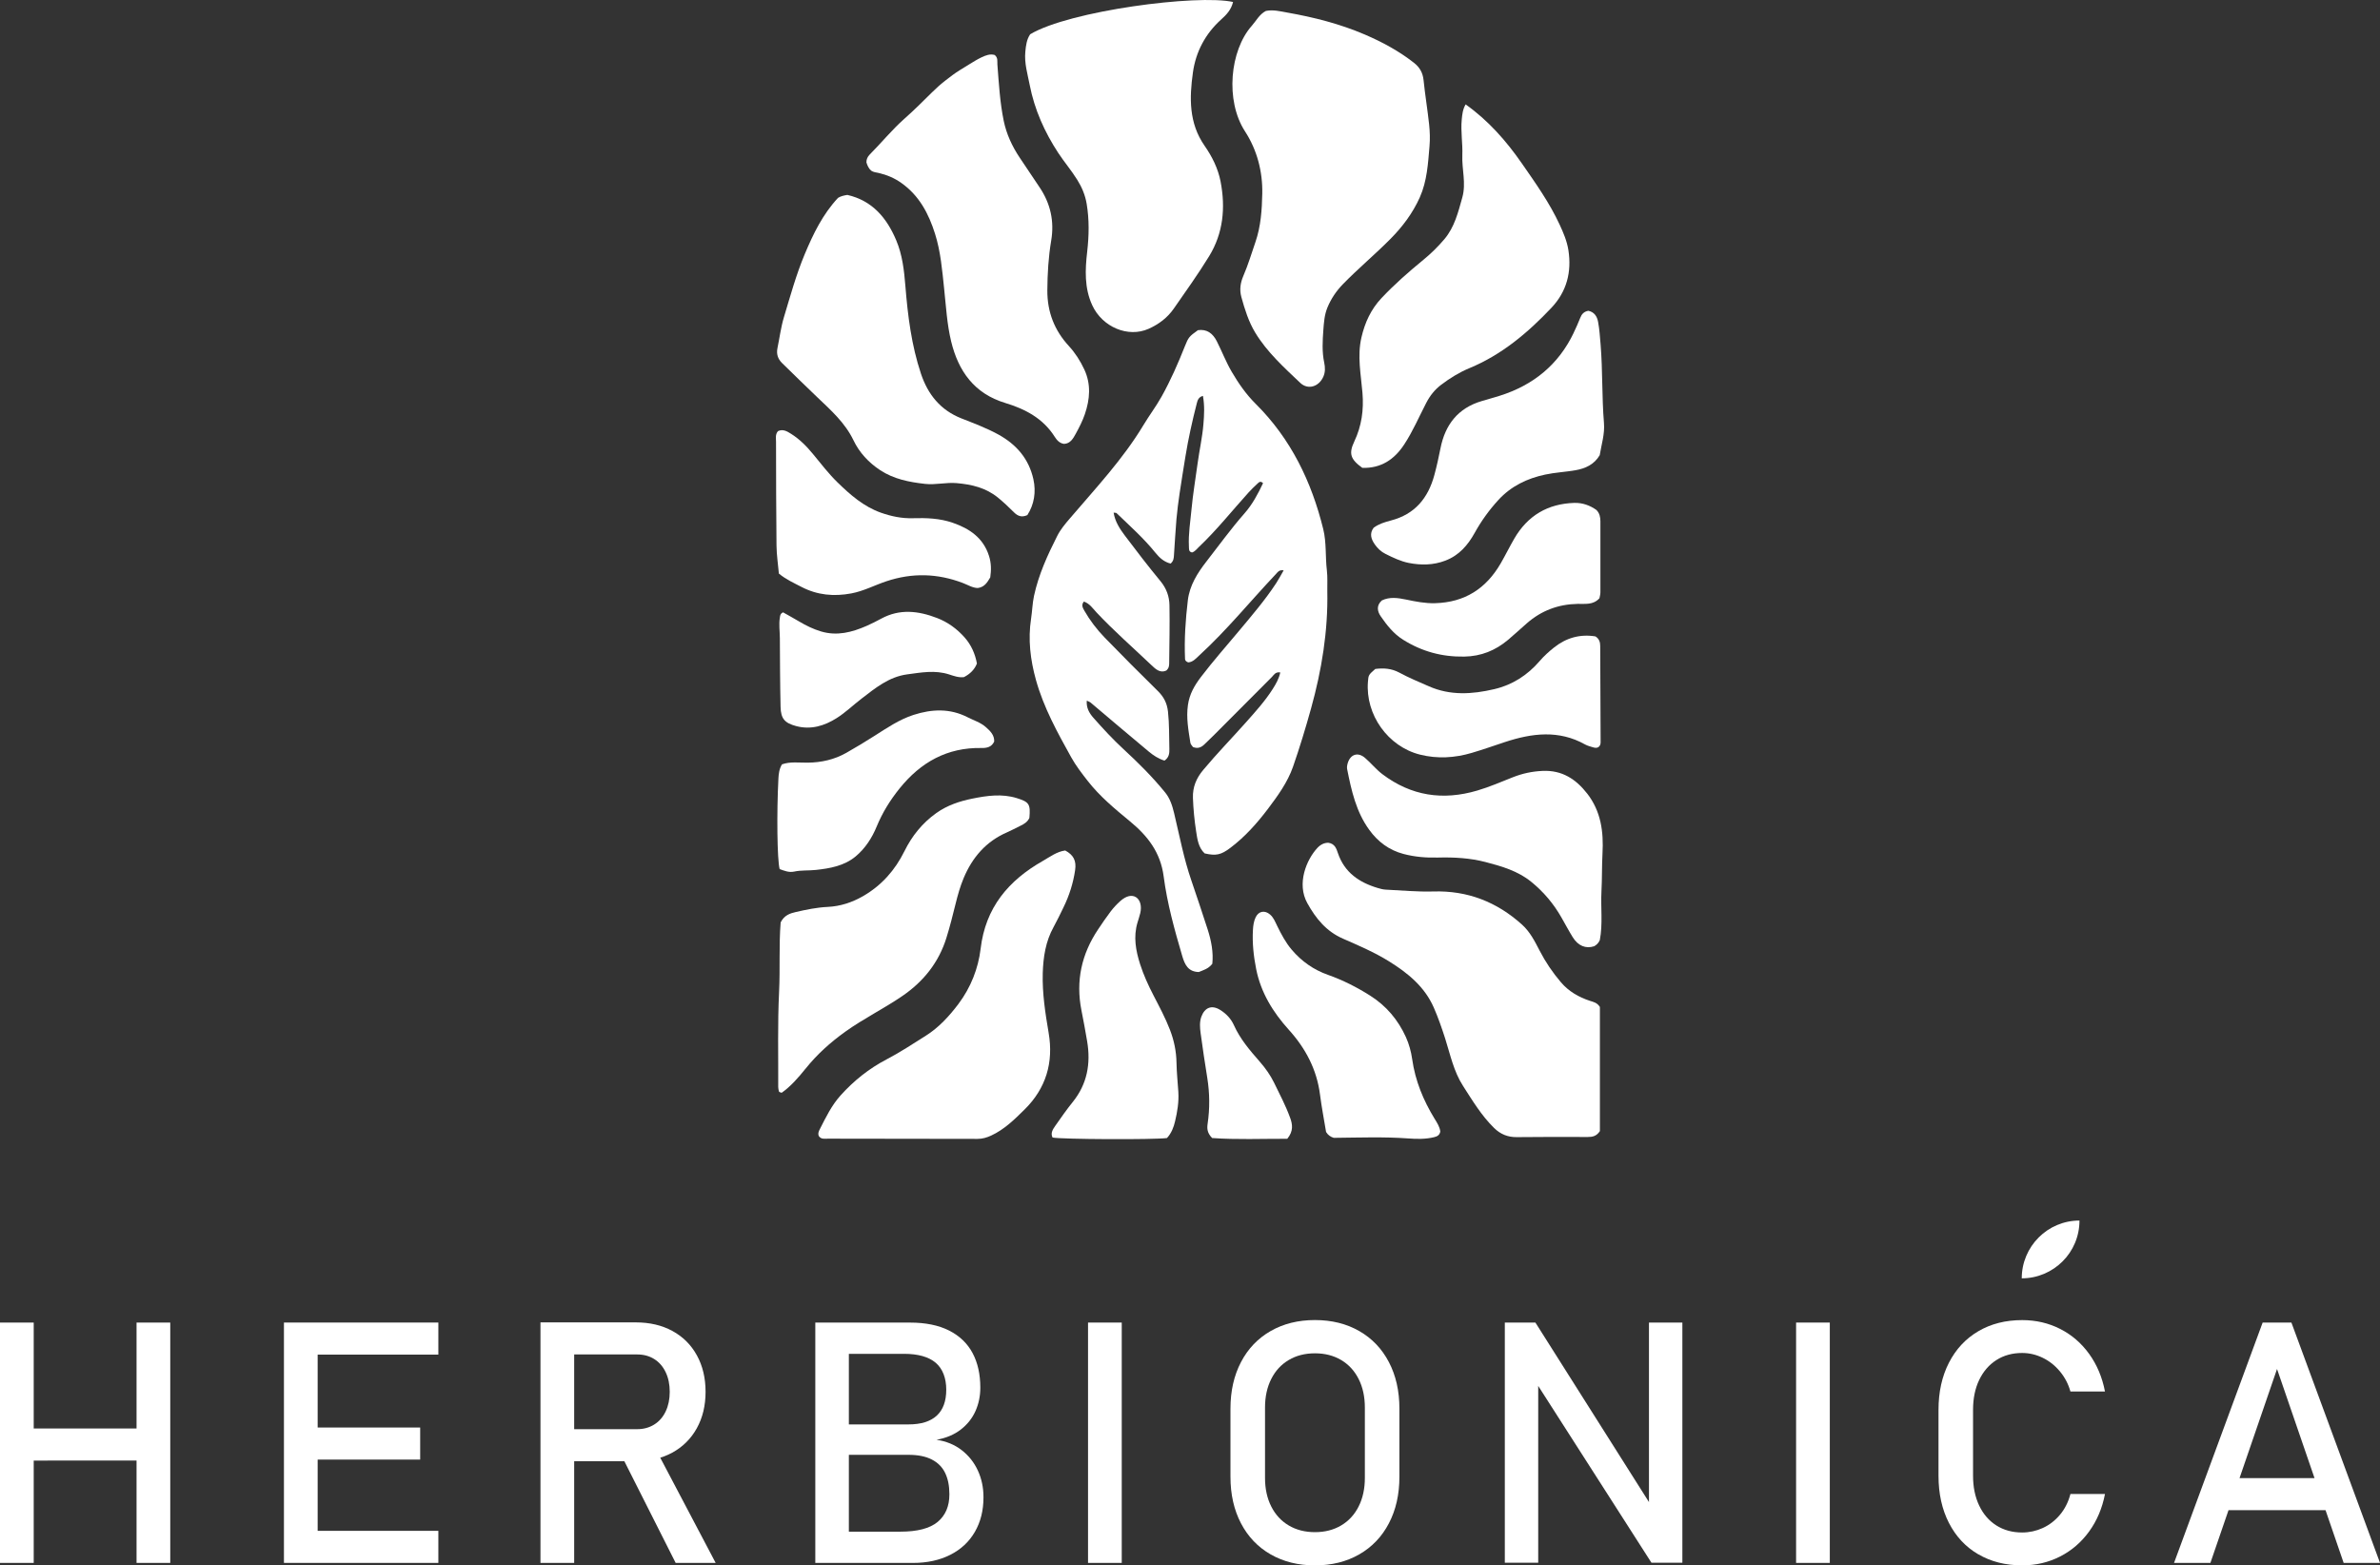 <svg viewBox="0 0 1357.46 892.88" xmlns="http://www.w3.org/2000/svg" data-name="Layer 2" id="Layer_2">
  <rect x="0" y="0" width="1357.46" height="892.88" fill="#333333" stroke="none"/>
  <defs>
    <style>
      .cls-1 {
        fill: #fff;
      }
    </style>
  </defs>
  <g data-name="Layer 1" id="Layer_1-2">
    <g>
      <g>
        <path d="M550.12,363.53c3.85,4.34,6.04,9.36,7.08,14.92q-1.9,4.95-7.41,7.78c-2.91.37-5.73-.65-8.43-1.53-8.04-2.62-15.97-1.11-23.97-.04-10.42,1.41-18.12,7.8-26,13.84-4.77,3.66-9.15,7.92-14.19,11.11-6.98,4.4-14.66,6.8-23.13,4.54-6.43-1.74-8.7-4.12-8.86-10.95-.31-13.08-.33-26.18-.41-39.26-.02-3.93-.66-7.86.02-11.79.18-1.02.16-2.09,1.82-2.87,2.85,1.62,6.06,3.36,9.21,5.24,3.95,2.35,8.04,4.34,12.43,5.65,9.09,2.72,17.63.51,25.96-3.15,2.85-1.25,5.65-2.66,8.39-4.15,10.56-5.75,21.23-4.44,31.85-.35,6.06,2.33,11.26,6.1,15.64,11.01Z" class="cls-1"></path>
        <path d="M444.68,495.73c-1.41-5.24-1.74-31.95-.7-51.73.16-2.7.45-5.38,2.03-8.02,4.69-1.68,9.7-.9,14.6-.96,7.84-.08,15.25-1.74,22.07-5.59,5.42-3.05,10.71-6.3,15.97-9.62,7.2-4.55,14.21-9.4,22.41-12.04,10.44-3.36,20.76-3.81,30.83,1.35,3.48,1.8,7.33,2.91,10.36,5.59,2.52,2.23,4.93,4.5,4.81,8.25-1.47,3.17-4.14,3.75-7.25,3.69-19.49-.37-34.6,8.06-46.67,23.01-5.4,6.69-9.83,13.82-13.1,21.76-2.72,6.61-6.59,12.57-12.08,17.13-6.49,5.36-14.55,6.78-22.64,7.66-4.11.45-8.29.06-12.38.94-2.99.65-5.69-.51-8.27-1.43Z" class="cls-1"></path>
        <path d="M459.41,609.61c-4.09,5.1-8.45,10.09-13.55,13.69-.88-.27-1.11-.29-1.27-.41s-.33-.31-.35-.49c-.16-.8-.39-1.62-.37-2.42.08-18.08-.39-36.17.49-54.21.65-13.28-.16-26.57.9-39.65,2.05-4.07,5.32-5.14,8.52-5.88,6.04-1.39,12.1-2.66,18.38-2.95,7.12-.35,13.78-2.52,20.02-6.1,10.62-6.1,18.32-14.84,23.68-25.69,4.32-8.74,10.21-16.05,18.18-21.74,6.24-4.44,13.33-6.78,20.63-8.25,8.33-1.68,16.81-2.89,25.26-.27,7.08,2.19,7.9,3.44,7.19,11.3-1.02,2.25-2.93,3.44-5.02,4.44-2.62,1.27-5.18,2.66-7.84,3.83-11.89,5.18-19.67,14.25-24.61,26-2.01,4.79-3.4,9.78-4.65,14.84-1.58,6.43-3.21,12.88-5.18,19.22-4.34,14.02-13,24.89-25.01,33.14-10.62,7.29-22.23,12.96-32.71,20.47-8.48,6.1-16.15,12.94-22.68,21.15Z" class="cls-1"></path>
        <path d="M444.24,327.16c-.47-5.32-1.29-10.66-1.35-15.99-.23-19.73-.23-39.43-.27-59.16,0-2.01-.53-4.17,1.09-6.08,2.76-1.35,5.12.02,7.41,1.47,4.99,3.11,9.03,7.25,12.73,11.77,4.48,5.44,8.78,11.05,13.82,15.97,7.31,7.12,14.9,13.8,24.77,17.3,5.92,2.09,11.96,3.34,18.24,3.15,7.7-.23,15.35.04,22.72,2.6,9.6,3.32,17.42,8.58,20.7,18.95,1.31,4.1,1.29,8.13.7,12.2-1.68,2.78-3.19,5.53-7.1,6.06-2.89-.02-5.61-1.74-8.48-2.84-14.49-5.53-28.92-5.94-43.74-.98-6.67,2.23-12.92,5.59-19.92,6.9-9.89,1.86-19.37,1-28.35-3.66-4.4-2.29-8.97-4.32-12.98-7.66Z" class="cls-1"></path>
        <path d="M598.1,589.12c2.91,16.93-1.51,31.71-13.76,43.77-5.73,5.65-11.52,11.38-19.04,14.84-2.52,1.17-5.01,1.88-7.76,1.88-28.47-.06-56.91-.06-85.36-.12-1.8,0-3.81.45-5.12-1.43-.72-1.52,0-2.97.63-4.16,3.38-6.65,6.61-13.35,11.69-19.02,7.57-8.43,16.19-15.33,26.28-20.61,7.7-4.01,15-8.84,22.37-13.49,7.47-4.71,13.37-11.16,18.63-18.14,7.02-9.33,11.32-20.24,12.65-31.46,2.78-23.56,15.9-38.96,35.5-50.13,4.11-2.35,7.98-5.3,12.75-5.94,4.75,2.56,6.45,5.85,5.65,11.22-1.09,7.45-3.36,14.55-6.67,21.31-1.82,3.73-3.6,7.49-5.61,11.13-4.56,8.23-5.9,17.15-6.18,26.37-.31,11.48,1.45,22.74,3.36,33.98Z" class="cls-1"></path>
        <path d="M496.87,97.32c-1.39-1.17-2.13-2.87-2.7-4.69-.04-1.76.68-3.28,1.88-4.48,6.71-6.73,12.69-14.14,19.84-20.47,5.44-4.79,10.58-9.95,15.74-15.05,2.43-2.41,4.98-4.68,7.68-6.77,2.63-2.04,5.2-4.04,8.04-5.79,1.92-1.18,3.83-2.37,5.75-3.55,2.2-1.36,4.41-2.72,6.75-3.83,2.39-1.13,4.83-2.08,7.48-1.33,1.99,1.62,1.41,3.62,1.54,5.42.84,10.73,1.43,21.49,3.6,32.1,1.58,7.64,4.79,14.53,9.07,20.96,3.81,5.69,7.62,11.38,11.44,17.07,6.18,9.21,8.43,19.3,6.59,30.26-1.58,9.42-2.15,18.91-2.21,28.49-.06,12.3,4.05,22.76,12.24,31.67,3.7,4.05,6.55,8.5,8.86,13.45,3.93,8.49,3.17,16.99.31,25.44-1.33,3.91-3.25,7.64-5.24,11.26-1.47,2.68-3.07,5.55-6.63,5.71-2.72-.37-4.2-2.29-5.4-4.14-6.65-10.48-16.85-15.78-28.17-19.2-17.65-5.34-26.71-18.14-30.83-35.09-2.39-9.87-2.93-20.06-4.01-30.17-1.11-10.5-1.97-21.08-5.18-31.22-3.62-11.5-9.03-21.8-19.22-29.01-3.99-2.83-8.31-4.63-12.98-5.71-1.41-.31-2.87-.39-4.24-1.31Z" class="cls-1"></path>
        <path d="M446.07,207.1c-2.4-2.35-3.32-5.16-2.64-8.5,1.21-5.88,1.96-11.91,3.68-17.63,3.64-12.1,7-24.34,11.89-36.01,4.81-11.52,10.24-22.72,18.98-32.1,1.49-.92,3.28-1.37,5.32-1.68,14.19,3.24,22.46,13.04,27.88,25.9,3.52,8.35,4.5,17.19,5.22,26.1,1.37,16.93,3.46,33.76,8.88,49.99,3.97,11.85,11.1,20.72,22.97,25.44,7.14,2.82,14.33,5.49,21.1,9.19,10.38,5.71,17.44,13.84,20.06,25.57,1.6,7.23.45,14.37-3.44,20.43-3.23,1.49-5.49.55-7.63-1.56-2.93-2.93-5.92-5.77-9.15-8.41-6.94-5.65-15.03-7.53-23.66-8.27-6-.51-11.89,1.12-17.91.45-9.07-1.02-17.81-2.7-25.65-7.86-6.59-4.36-11.83-10.01-15.17-16.99-4.83-10.05-12.88-17.17-20.68-24.6-6.74-6.43-13.37-12.94-20.04-19.45Z" class="cls-1"></path>
        <path d="M587.31,48.48c-1.23-6.3-3.13-12.44-2.5-18.98.33-3.56.76-7,2.76-9.95,22.46-13.45,95.47-22.91,115.72-18.42-1.09,4.54-3.89,7.39-6.77,9.97-9.01,8.13-14.45,18.38-16.11,30.15-2.03,14.47-2.42,28.9,6.67,41.94,4.24,6.08,7.64,12.86,9.09,20.33,2.89,14.98,1.53,29.46-6.53,42.62-6.28,10.23-13.29,20.02-20.16,29.89-3.62,5.2-8.5,8.9-14.37,11.52-11.69,5.22-26.41-.98-32.14-13.45-4.54-9.85-4.07-20.29-2.87-30.62,1.04-9.15,1.21-18.16-.31-27.25-.84-5.02-2.76-9.52-5.42-13.76-3.3-5.28-7.37-10.07-10.77-15.23-7.78-11.87-13.55-24.67-16.29-38.75Z" class="cls-1"></path>
        <path d="M672.08,622.93c.35,5.65-.57,11.18-1.86,16.64-.82,3.46-2.05,6.74-4.63,9.56-7.66,1.02-60.45.74-65.26-.29-1.29-2.62.22-4.73,1.6-6.73,3.21-4.57,6.41-9.19,9.93-13.55,8.25-10.24,10.34-21.9,8.21-34.57-1-5.92-2.09-11.83-3.26-17.71-3.32-16.76.06-32.12,9.54-46.22,2.31-3.44,4.63-6.9,7.14-10.19,1.64-2.13,3.5-4.15,5.49-5.92,3.44-3.05,6.63-3.68,9.01-2.15,2.35,1.51,3.32,5.1,2.37,9.05-.45,1.82-1.04,3.6-1.58,5.38-2.42,8.11-.98,16.01,1.51,23.79,1.97,6.14,4.65,11.99,7.61,17.71,3.34,6.47,6.78,12.86,9.4,19.67,2.33,6.04,3.62,12.26,3.73,18.79.1,5.59.7,11.16,1.06,16.74Z" class="cls-1"></path>
        <path d="M683.89,554.44c-6.22-.08-8.13-4.22-9.58-9.11-4.4-14.96-8.6-30.03-10.6-45.44-1.8-13.76-9.15-23.11-19.24-31.42-8.62-7.12-17.28-14.25-24.22-23.21-3.32-4.26-6.63-8.56-9.25-13.26-7.88-14.16-15.74-28.41-20.12-44.11-3.19-11.44-4.63-23.13-2.78-35.09.66-4.28.74-8.62,1.66-12.92,2.6-12.08,7.7-23.21,13.22-34.14,1.84-3.68,4.54-6.88,7.25-10.05,14.66-17.18,30.21-33.71,41.94-53.2,3.3-5.51,7.21-10.65,10.36-16.29,5.18-9.27,9.4-18.95,13.31-28.78,1.97-4.95,2.4-5.51,7.41-9.09,5.16-.74,8.54,1.88,10.79,6.35,2.89,5.73,5.2,11.73,8.45,17.32,3.91,6.69,8.25,12.94,13.76,18.4,20.02,19.9,31.81,44.3,38.48,71.4,1.9,7.7,1.13,15.7,2.07,23.52.47,3.91.18,7.9.25,11.83.45,22.82-3.19,45.06-9.27,66.94-3.11,11.2-6.49,22.33-10.3,33.29-3.11,8.88-8.68,16.54-14.29,23.99-6.28,8.29-13.18,16.05-21.56,22.33-5.22,3.91-8.07,4.57-14.55,3.07-3.54-3.32-4.16-8.04-4.83-12.43-.98-6.35-1.62-12.77-1.84-19.2-.21-6.22,1.94-11.28,5.83-15.93,7.86-9.42,16.4-18.18,24.54-27.33,5.38-6.06,10.81-12.06,15.17-18.93,1.84-2.89,3.52-5.88,4.28-9.4-2.85-.47-3.71,1.54-4.95,2.76-11.03,10.99-21.99,22.05-32.98,33.08-1.76,1.78-3.58,3.48-5.38,5.22-1.76,1.7-3.73,2.58-6.49,1.49-.41-.65-1.31-1.45-1.47-2.37-1.11-7.14-2.46-14.17-1.41-21.58.9-6.3,3.75-11.18,7.45-16.03,6.92-9.09,14.49-17.63,21.8-26.39,7.31-8.76,14.74-17.42,21.02-26.98,1.47-2.23,2.7-4.59,4.34-7.43-2.68-.43-3.44,1.09-4.5,2.21-14.55,15.39-27.9,31.89-43.54,46.22-1.97,1.82-3.71,3.93-6.41,4.07-1.15-.43-1.76-1.04-1.8-1.92-.49-11.22.27-22.41,1.6-33.53,1.04-8.52,5.51-15.58,10.67-22.19,7.14-9.15,13.92-18.59,21.62-27.33,4.52-5.12,7.72-11.16,10.6-17.26-1.56-1.54-2.46-.39-3.3.39-1.66,1.54-3.32,3.13-4.85,4.81-9.46,10.44-18.24,21.55-28.5,31.26-1.19,1.13-2.17,2.56-3.85,3.07-2.01-.41-1.7-2.03-1.78-3.44-.37-7.1.82-14.08,1.47-21.1.82-8.86,2.33-17.67,3.52-26.49,1-7.39,2.68-14.66,3.28-22.11.45-5.32.74-10.56-.27-16.17-2.64.7-3.09,2.68-3.52,4.3-2.58,10.05-4.83,20.16-6.49,30.4-1.11,6.96-2.27,13.9-3.3,20.88-.7,4.89-1.37,9.81-1.8,14.74-.59,6.8-.92,13.65-1.41,20.45-.12,1.64-.12,3.34-1.9,4.87-3.62-.84-6.35-3.27-8.66-6.14-6.65-8.27-14.57-15.29-22.19-22.62-.23-.23-.76-.16-1.68-.29.84,5.18,3.54,9.27,6.45,13.14,6.61,8.78,13.31,17.5,20.31,25.98,3.38,4.11,5.02,8.7,5.1,13.7.21,11.01-.06,22.01-.16,33.04,0,1.45-.14,2.91-1.68,4.24-3.48,1.58-6.06-.82-8.41-3.07-10.52-10.03-21.49-19.57-31.44-30.19-2.05-2.19-3.79-4.93-7.12-6.12-1.6,1.96-.68,3.52.21,5.12,3.21,5.63,7.14,10.75,11.59,15.37,9.99,10.28,20.1,20.45,30.32,30.48,3.42,3.36,5.3,6.9,5.85,11.85.76,7.08.61,14.1.78,21.13.08,2.52-.14,5.01-2.78,6.78-3.34-1-6.3-2.93-8.95-5.14-11.16-9.27-22.21-18.71-33.3-28.06-.45-.37-1.08-.53-2.07-1-.35,4.11,1.49,7.18,3.73,9.72,5.49,6.2,11.09,12.3,17.2,17.93,8.41,7.74,16.5,15.8,23.73,24.67,2.85,3.5,4.14,7.64,5.16,11.89,3.09,12.9,5.53,25.98,9.89,38.55,3.19,9.21,6.2,18.47,9.23,27.72,2.11,6.53,3.34,13.18,2.66,19.61-2.31,2.95-5.2,3.62-7.64,4.67Z" class="cls-1"></path>
        <path d="M713.94,14.76c2.58-2.93,4.36-6.59,8.07-8.52,4.16-.86,8.19.22,12.28.94,15.15,2.68,29.97,6.43,44.17,12.53,9.97,4.28,19.41,9.38,27.98,16.09,3.3,2.58,5.08,5.69,5.51,9.95.86,8.43,2.27,16.81,3.17,25.26.43,4.11.57,8.33.21,12.43-.84,9.89-1.39,19.84-5.53,29.13-4.05,9.05-9.91,16.81-16.79,23.75-8.76,8.84-18.36,16.83-27.06,25.77-3.83,3.95-6.77,8.31-8.86,13.37-1.7,4.13-1.99,8.54-2.31,12.81-.45,6.18-.82,12.43.51,18.63.55,2.62.65,5.36-.51,7.96-2.52,5.73-8.76,7.7-13.18,3.52-9.33-8.86-18.96-17.56-25.69-28.68-3.75-6.22-5.94-13.22-7.88-20.24-1.17-4.22-.55-8.21,1.13-12.1,2.72-6.3,4.67-12.84,6.9-19.32,3.09-8.97,3.7-18.4,3.89-27.61.25-12.55-2.97-24.91-9.85-35.5-11.38-17.54-8.62-46.08,3.83-60.18Z" class="cls-1"></path>
        <path d="M818.3,638.22c1.41,2.31,2.89,4.56,3.19,7.22-.41,2.05-1.74,2.76-3.5,3.19-4.93,1.21-9.89,1.09-14.88.72-13.88-1-27.78-.47-42.37-.33-1.78-.53-3.3-1.53-4.4-3.34-1.15-7.02-2.54-14.14-3.46-21.33-1.84-14.33-8.21-26.37-17.79-36.97-9.05-10.01-15.97-21.23-18.63-34.66-1.45-7.31-2.27-14.76-1.84-22.25.14-2.5.47-5.01,1.56-7.27,1.72-3.56,5.22-4.15,8.21-1.56,1.97,1.7,2.89,4.07,3.97,6.29,2.37,4.87,4.87,9.64,8.39,13.78,5.63,6.65,12.53,11.48,20.76,14.37,8.45,2.99,16.38,7.02,23.95,11.81,9.23,5.83,15.97,13.86,20.43,23.71,1.76,3.91,2.95,8.25,3.56,12.53,1.74,12.38,6.39,23.56,12.84,34.1Z" class="cls-1"></path>
        <path d="M735.82,637.49c1.39,3.83,2.03,7.61-1.6,12.06-14.47-.04-29.05.57-42.88-.43-2.83-2.93-2.97-5.36-2.54-8.25,1.27-8.64,1.17-17.32-.2-25.96-1.35-8.58-2.7-17.15-3.83-25.75-.39-3.03-.66-6.2.43-9.23,1.96-5.34,6-6.86,10.79-3.85,3.38,2.11,6.14,4.99,7.78,8.66,3.54,7.88,9.05,14.33,14.64,20.7,3.32,3.79,6.16,7.78,8.35,12.28,3.17,6.53,6.57,12.94,9.05,19.77Z" class="cls-1"></path>
        <path d="M912.52,574.36v70.81c-1.99,3.01-4.34,3.36-6.98,3.36-13.49-.04-26.98-.08-40.47.08-5.12.06-9.31-1.7-12.88-5.2-7.19-7.04-12.32-15.58-17.71-23.97-5.4-8.37-7.31-17.99-10.26-27.23-1.92-5.94-3.95-11.81-6.45-17.52-5.24-11.93-14.86-19.73-25.59-26.39-8.33-5.16-17.3-8.99-26.22-12.9-9.5-4.16-15.43-11.46-20.29-20.2-6.2-11.1-.57-24.81,5.75-31.59,1.8-1.92,3.97-2.97,6.31-2.89,3.6.57,4.5,3.3,5.34,5.83,3.75,11.14,12.2,16.85,22.89,20,1.37.41,2.82.8,4.24.88,9.09.43,18.22,1.33,27.31,1.06,19.55-.59,36.19,5.94,50.56,18.87,4.59,4.13,7.33,9.56,10.07,14.88,3.36,6.51,7.41,12.47,12.14,18.03,4.44,5.22,10.15,8.49,16.56,10.6,1.99.65,4.07.98,5.69,3.52Z" class="cls-1"></path>
        <path d="M811.83,148.21c4.34-3.56,8.35-7.49,11.98-11.77,5.83-6.9,7.86-15.37,10.23-23.79,2.29-8.13-.31-16.07.02-24.11.27-6.78-1-13.57-.33-20.39.29-2.93.55-5.75,2.21-8.6,12.9,9.15,23.15,20.8,32.04,33.61,7.82,11.26,15.78,22.44,21.58,34.96,2.17,4.69,4.2,9.42,5.01,14.64,1.92,12.51-1,23.6-9.7,32.81-13.49,14.27-28.35,26.8-46.79,34.43-5.79,2.4-11.05,5.67-16.05,9.44-3.75,2.83-6.47,6.31-8.6,10.46-4.11,7.92-7.62,16.17-12.55,23.66-5.61,8.54-13.18,13.61-23.85,13.31-6.94-4.99-7.78-8.27-4.58-15.07,4.16-8.8,5.47-17.95,4.65-27.74-.86-10.46-3.05-20.92-.59-31.57,1.97-8.52,5.44-16.07,11.42-22.43,7.41-7.88,15.54-15,23.89-21.84Z" class="cls-1"></path>
        <path d="M905.3,452.68c7.86,10.15,9.38,21.78,8.7,34.16-.39,7.16-.2,14.41-.59,21.51-.49,9.29.84,18.61-.94,27.88-.64,1.53-1.76,2.7-3.21,3.5-4.75,1.56-9.13-.18-12.2-5.1-2.29-3.7-4.34-7.55-6.49-11.32-4.46-7.84-10.17-14.6-17.19-20.31-7.64-6.22-16.85-8.88-26.04-11.28-8.84-2.31-17.99-2.82-27.14-2.58-6.67.18-13.18-.33-19.71-2.05-8.29-2.19-14.58-6.98-19.45-13.65-7.55-10.32-10.26-22.54-12.69-34.78-.23-1.15.06-2.5.43-3.66,1.62-4.85,5.79-6.08,9.7-2.76,3.48,2.95,6.28,6.55,9.97,9.35,16.48,12.45,34.51,15.13,54.12,9.34,6.98-2.05,13.61-4.95,20.35-7.61,5.45-2.15,11.03-3.34,16.93-3.6,11.05-.49,18.96,4.63,25.44,12.96Z" class="cls-1"></path>
        <path d="M784.4,381.57c4.65-.59,9.19-.35,13.69,2.07,5.45,2.95,11.22,5.34,16.93,7.84,12.16,5.34,24.6,4.57,37.19,1.62,10.52-2.46,19-7.98,25.98-16.07,2.44-2.83,5.2-5.34,8.15-7.68,7.08-5.63,14.96-7.76,23.64-6.35,2.19,1.39,2.72,3.34,2.72,5.51.08,18.28.16,36.54.23,54.82,0,1.06-.23,2.07-1.27,2.85-.82.47-1.86.45-2.87.14-1.58-.49-3.25-.88-4.67-1.66-15.03-8.43-30.34-6.47-45.77-1.39-6.3,2.09-12.57,4.3-18.93,6.18-9.72,2.87-19.63,3.46-29.5.98-18.32-4.61-31.2-22.78-29.7-41.58.31-3.85.33-3.89,4.18-7.27Z" class="cls-1"></path>
        <path d="M818.56,344.05c16.89-.45,29.09-8.35,37.4-22.74,2.7-4.67,5.08-9.52,7.78-14.17,7.62-13.08,19.08-19.82,34.17-20.29,4.73-.14,8.95,1.43,12.65,4.05,1.86,1.9,2.23,4.15,2.25,6.45.04,13.49.04,26.98,0,40.47,0,1.21-.37,2.42-.55,3.42-3.6,3.97-8.15,3.11-12.41,3.21-11.01.21-20.7,3.81-28.99,11.07-3.6,3.15-7.08,6.39-10.73,9.46-7.21,6.04-15.33,9.38-24.99,9.54-12.63.22-24.11-2.89-34.8-9.58-5.47-3.4-9.27-8.27-12.79-13.35-1.96-2.83-2.68-6.16.61-9.11,4.46-2.15,9.13-1.47,13.82-.49,5.47,1.15,10.89,2.23,16.58,2.07Z" class="cls-1"></path>
        <path d="M897.56,189.82c1.33-2.8,2.62-5.63,3.75-8.52.82-2.11,2.05-3.56,4.61-4.03,3.25.68,4.95,2.97,5.57,6.33.8,4.28,1.06,8.6,1.43,12.92,1.23,14.9.68,29.87,1.92,44.77.53,6.28-1.45,12.3-2.42,18.34-3.17,5.36-8.21,7.62-13.88,8.6-5.71,1-11.55,1.25-17.2,2.46-10.32,2.19-19.49,6.57-26.82,14.6-5.22,5.71-9.66,11.89-13.39,18.61-3.91,7.06-8.92,12.9-16.79,15.89-6.86,2.62-13.84,2.66-20.8,1.31-4.67-.92-9.03-3.03-13.31-5.16-2.5-1.23-4.48-3.13-6.02-5.3-2.11-2.97-3.32-6.28-.7-9.66,2.99-2.17,6.39-3.19,9.8-4.09,13.65-3.54,21.23-12.73,24.81-25.98,1.35-5.01,2.46-10.05,3.46-15.11,2.66-13.53,9.97-23.03,23.56-27.04,3.38-1,6.78-1.94,10.15-2.99,19.16-6.02,33.57-17.67,42.31-35.97Z" class="cls-1"></path>
      </g>
      <g>
        <path d="M0,754.37h19.23v137.09H0v-137.09ZM11.97,814.81h76.09v18.29H11.97v-18.29ZM77.88,754.37h19.23v137.09h-19.23v-137.09Z" class="cls-1"></path>
        <path d="M161.95,754.37h19.23v137.09h-19.23v-137.09ZM171.29,754.37h78.73v18.29h-78.73v-18.29ZM171.29,814.25h68.36v18.29h-68.36v-18.29ZM171.29,873.18h78.73v18.29h-78.73v-18.29Z" class="cls-1"></path>
        <path d="M308.26,754.28h19.23v137.19h-19.23v-137.19ZM316.65,815.19h46.77c3.65,0,6.88-.88,9.71-2.64,2.83-1.76,5.01-4.26,6.55-7.5,1.54-3.24,2.31-6.96,2.31-11.17s-.77-7.94-2.31-11.17c-1.54-3.24-3.71-5.74-6.51-7.5-2.8-1.76-6.05-2.64-9.76-2.64h-46.77v-18.29h46.01c7.92,0,14.88,1.63,20.88,4.9,6,3.27,10.65,7.9,13.95,13.91,3.3,6,4.95,12.93,4.95,20.79s-1.67,14.79-5,20.79c-3.33,6-8,10.64-14,13.91-6,3.27-12.93,4.9-20.79,4.9h-46.01v-18.29ZM353.98,829.24l19.14-4.34,35.07,66.57h-22.82l-31.4-62.23Z" class="cls-1"></path>
        <path d="M465.02,754.37h19.14v137.09h-19.14v-137.09ZM476.34,873.65h37.15c9.74,0,16.85-1.85,21.31-5.56,4.46-3.71,6.69-8.93,6.69-15.65v-.28c0-4.65-.8-8.64-2.4-11.97-1.6-3.33-4.13-5.89-7.59-7.68-3.46-1.79-7.89-2.69-13.29-2.69h-41.86v-17.35h41.86c7.1,0,12.46-1.67,16.08-5,3.61-3.33,5.42-8.27,5.42-14.8s-2.01-11.97-6.03-15.37c-4.02-3.39-10.06-5.09-18.1-5.09h-39.22v-17.82h42.71c8.86,0,16.28,1.51,22.25,4.53,5.97,3.02,10.43,7.29,13.39,12.82,2.95,5.53,4.43,12.13,4.43,19.8,0,4.71-.91,9.13-2.73,13.25-1.82,4.12-4.6,7.64-8.34,10.56-3.74,2.92-8.38,4.89-13.91,5.89,5.53.82,10.31,2.78,14.33,5.89,4.02,3.11,7.1,6.99,9.24,11.64,2.14,4.65,3.21,9.68,3.21,15.09v.28c0,7.42-1.63,13.95-4.9,19.61-3.27,5.66-7.95,10.03-14.05,13.11-6.1,3.08-13.2,4.62-21.31,4.62h-44.31v-17.82Z" class="cls-1"></path>
        <path d="M639.8,891.47h-19.23v-137.09h19.23v137.09Z" class="cls-1"></path>
        <path d="M724.72,886.61c-7.29-4.18-12.93-10.09-16.92-17.73-3.99-7.64-5.99-16.48-5.99-26.54v-38.85c0-10.06,2-18.9,5.99-26.54,3.99-7.64,9.63-13.55,16.92-17.73,7.29-4.18,15.71-6.27,25.27-6.27s17.98,2.09,25.27,6.27c7.29,4.18,12.93,10.09,16.92,17.73,3.99,7.64,5.99,16.48,5.99,26.54v38.85c0,10.06-2,18.9-5.99,26.54-3.99,7.64-9.63,13.55-16.92,17.73-7.29,4.18-15.71,6.27-25.27,6.27s-17.98-2.09-25.27-6.27ZM764.93,870.11c4.31-2.55,7.64-6.16,9.99-10.84,2.36-4.68,3.54-10.1,3.54-16.26v-40.17c0-6.16-1.18-11.58-3.54-16.26-2.36-4.68-5.69-8.3-9.99-10.84-4.31-2.55-9.29-3.82-14.94-3.82s-10.64,1.27-14.94,3.82c-4.31,2.55-7.64,6.16-9.99,10.84-2.36,4.68-3.54,10.1-3.54,16.26v40.17c0,6.16,1.18,11.58,3.54,16.26,2.36,4.68,5.69,8.3,9.99,10.84,4.31,2.55,9.29,3.82,14.94,3.82s10.64-1.27,14.94-3.82Z" class="cls-1"></path>
        <path d="M858.29,754.37h17.44l67.04,105.98-2.26,2.45v-108.43h19.05v137h-17.63l-66.85-104.38,2.26-2.45v106.83h-19.05v-137Z" class="cls-1"></path>
        <path d="M1043.65,891.47h-19.23v-137.09h19.23v137.09Z" class="cls-1"></path>
        <path d="M1128.33,886.57c-7.2-4.21-12.78-10.18-16.74-17.91-3.96-7.73-5.94-16.69-5.94-26.87v-37.62c0-10.18,1.98-19.14,5.94-26.87,3.96-7.73,9.54-13.72,16.74-17.96,7.2-4.24,15.54-6.36,25.03-6.36,7.86,0,15.09,1.68,21.69,5.04,6.6,3.36,12.12,8.12,16.55,14.28,4.43,6.16,7.43,13.29,9,21.4h-19.71c-1.19-4.27-3.19-8.09-5.99-11.46-2.8-3.36-6.08-5.96-9.85-7.78-3.77-1.82-7.67-2.73-11.69-2.73-5.59,0-10.5,1.35-14.71,4.05-4.21,2.7-7.48,6.49-9.81,11.36-2.33,4.87-3.49,10.54-3.49,17.02v37.62c0,6.41,1.16,12.07,3.49,16.97,2.33,4.9,5.59,8.69,9.81,11.36,4.21,2.67,9.11,4.01,14.71,4.01,4.09,0,8-.85,11.74-2.55,3.74-1.7,7.01-4.21,9.81-7.54,2.8-3.33,4.79-7.29,5.99-11.88h19.71c-1.57,8.11-4.59,15.24-9.05,21.4-4.46,6.16-9.99,10.92-16.59,14.28-6.6,3.36-13.8,5.04-21.59,5.04-9.49,0-17.84-2.11-25.03-6.32Z" class="cls-1"></path>
        <path d="M1290.52,754.37h16.41l50.54,137.09h-20.74l-38-110.6-38,110.6h-20.74l50.54-137.09ZM1263.27,843.1h72.13v18.29h-72.13v-18.29Z" class="cls-1"></path>
      </g>
    </g>
    <path d="M1186.05,696.18c0,9.11-3.66,17.37-9.65,23.32-5.94,5.94-14.2,9.65-23.27,9.65,0-18.18,14.74-32.96,32.92-32.96Z" class="cls-1"></path>
  </g>
</svg>